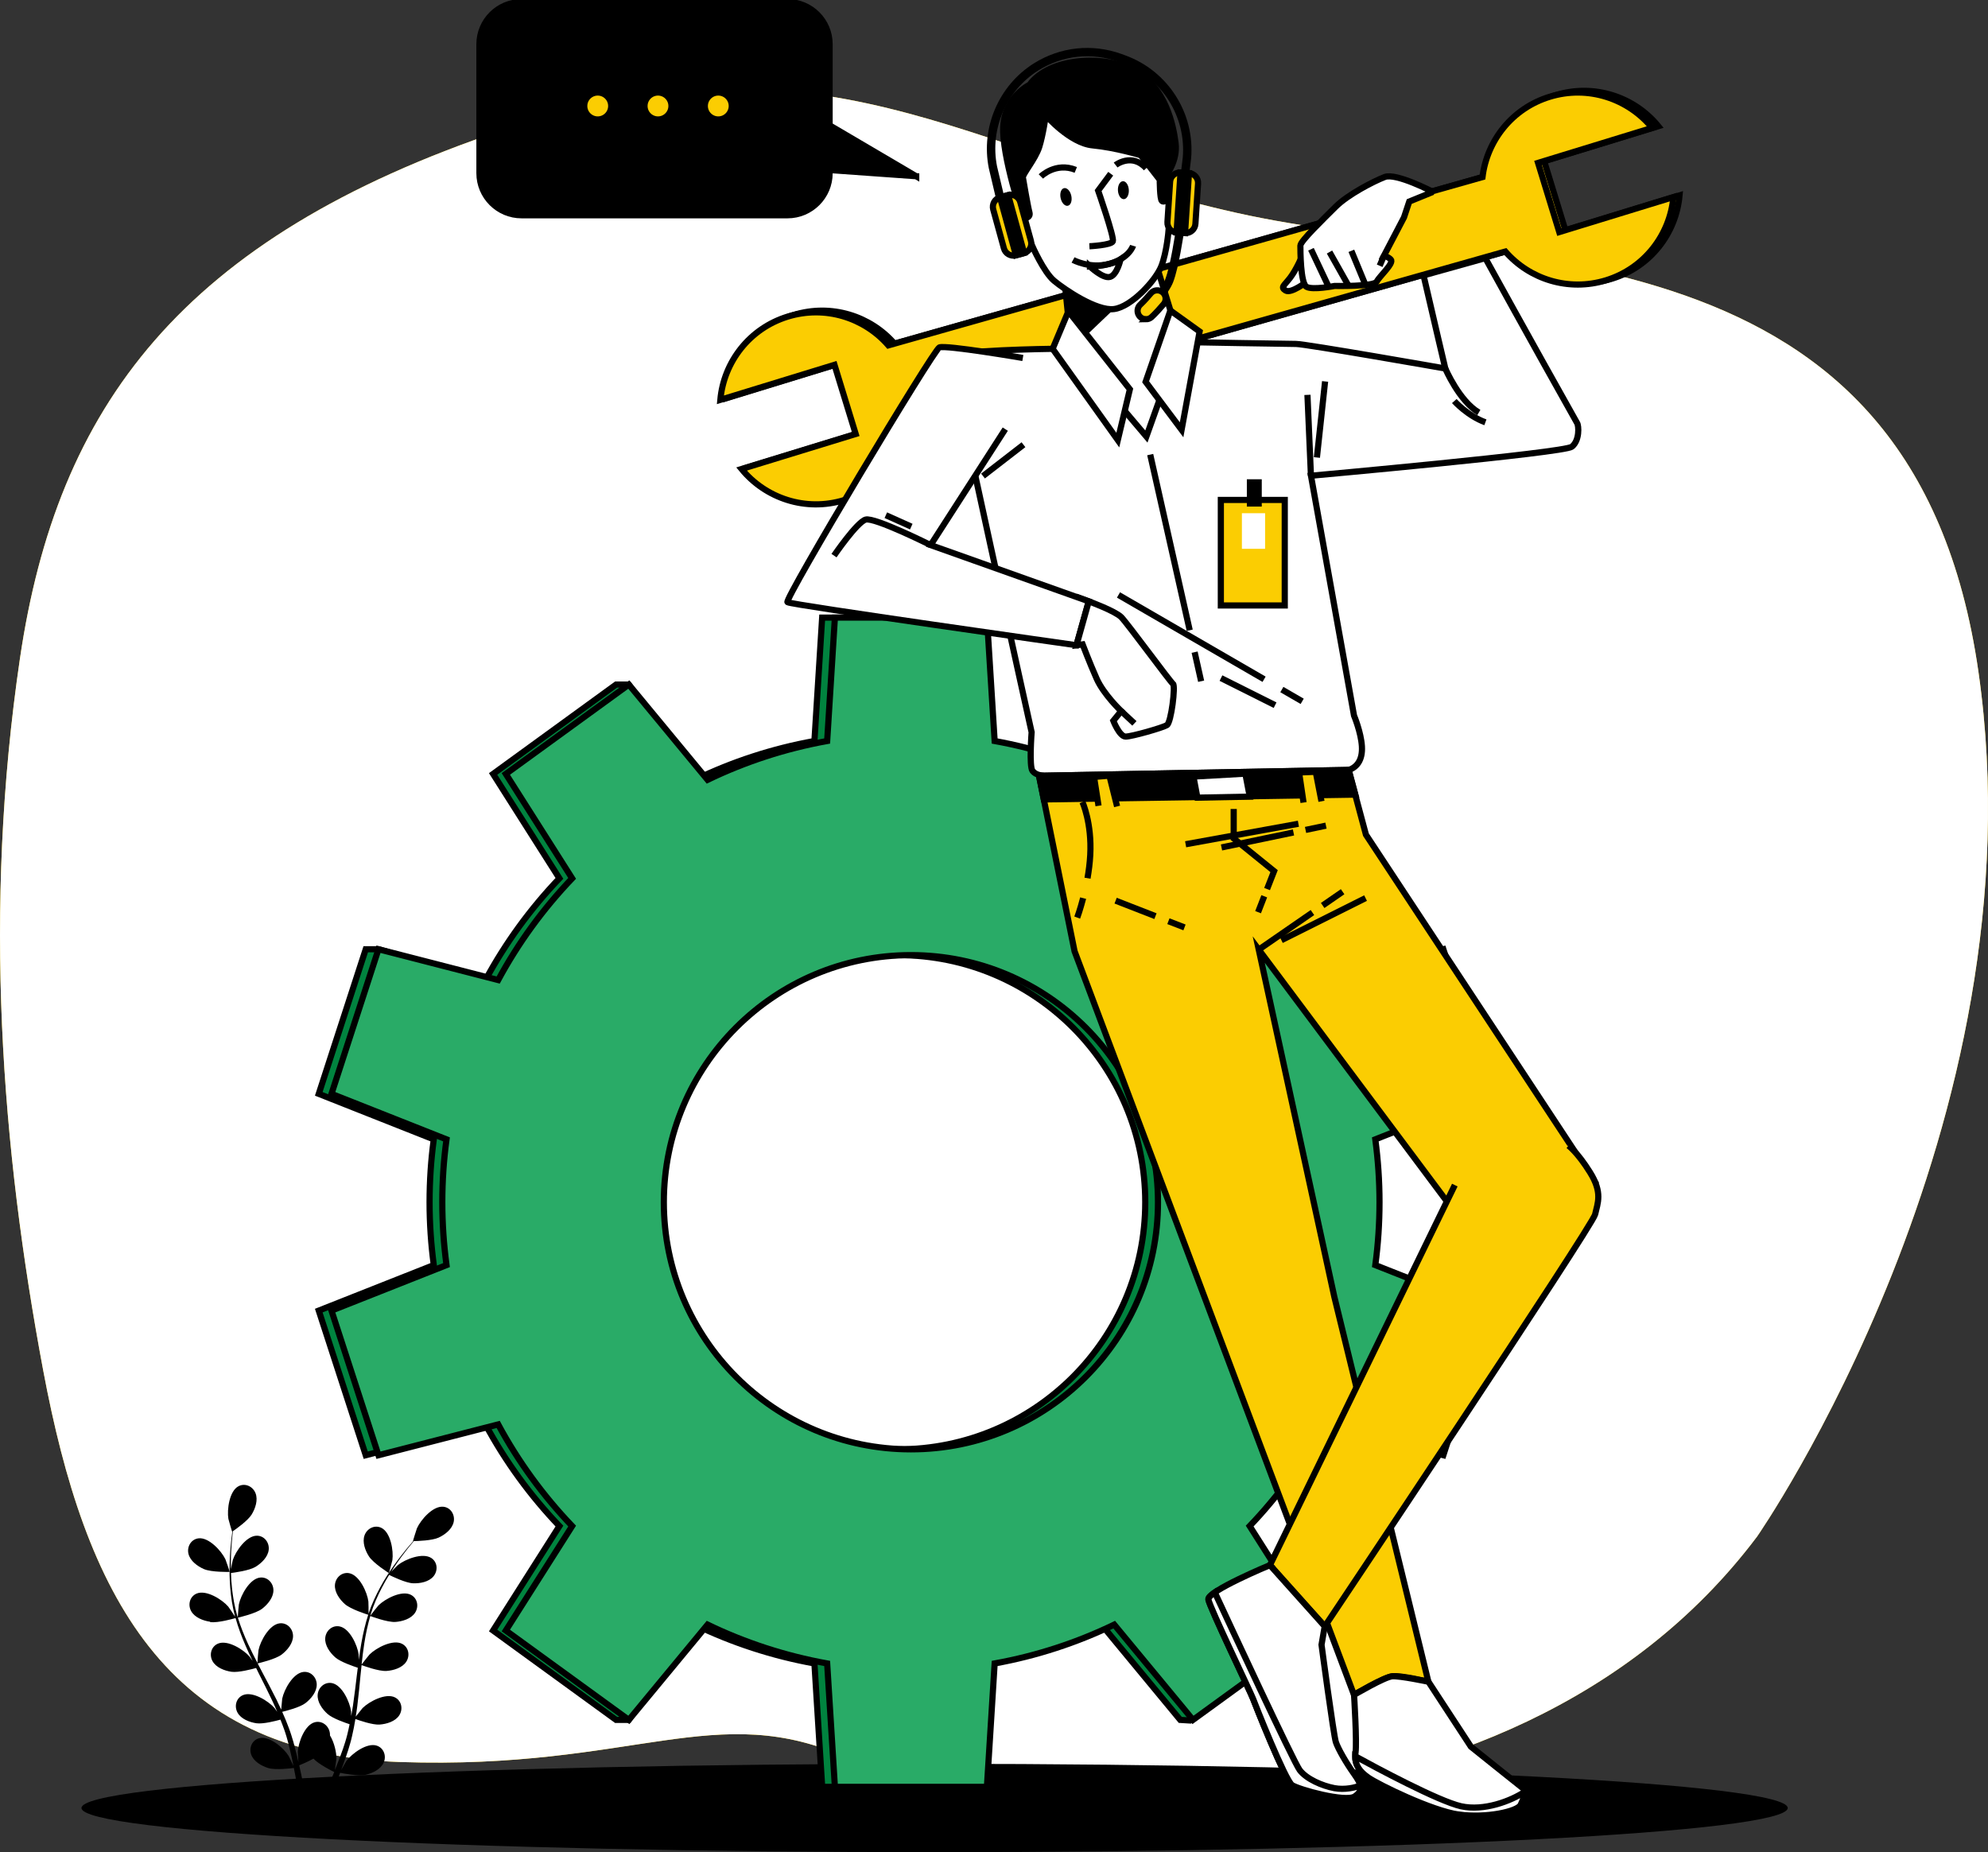 <svg width="322" height="300" viewBox="0 0 322 300" fill="none" xmlns="http://www.w3.org/2000/svg">
<rect x="0" y="0" width="322" height="300" fill="#333333" stroke="none"/>
<g clip-path="url(#clip0_42_309)">
<path d="M284.608 248.865C284.608 248.865 330.936 182.211 320.462 108.885C309.987 35.56 244.336 44.314 200.261 34.471C156.191 24.635 133.5 3.594 81.434 21.075C29.368 38.562 9.236 65.899 3.233 106.653C-2.77 147.406 0.231 185.859 6.997 221.964C13.769 258.069 26.714 284.112 64.78 285.399C102.846 286.685 115.975 275.073 137.461 284.827C158.941 294.588 243.676 303.301 284.614 248.859L284.608 248.865Z" fill="#FBCD02"/>
<path d="M284.608 248.865C284.608 248.865 330.936 182.211 320.462 108.885C309.987 35.56 244.336 44.314 200.261 34.471C156.191 24.635 133.5 3.594 81.434 21.075C29.368 38.562 9.236 65.899 3.233 106.653C-2.77 147.406 0.231 185.859 6.997 221.964C13.769 258.069 26.714 284.112 64.78 285.399C102.846 286.685 115.975 275.073 137.461 284.827C158.941 294.588 243.676 303.301 284.614 248.859L284.608 248.865Z" fill="white"/>
<path d="M151.38 300C227.696 300 289.562 296.797 289.562 292.846C289.562 288.895 227.696 285.692 151.38 285.692C75.063 285.692 13.197 288.895 13.197 292.846C13.197 296.797 75.063 300 151.38 300Z" fill="black"/>
<path d="M33.023 254.148C34.234 254.679 37.195 254.611 37.202 254.611C37.236 254.611 36.562 252.671 36.508 252.555C35.854 251.193 33.799 248.947 32.131 249.172C30.927 249.335 30.253 250.54 30.525 251.677C30.804 252.834 31.995 253.698 33.023 254.148Z" fill="black"/>
<path d="M34.044 262.731C35.303 262.915 37.944 262.146 38.155 262.085C38.57 263.569 39.121 265.053 39.761 266.523C40.121 267.367 40.516 268.204 40.925 269.035C40.686 268.681 40.462 268.368 40.428 268.327C39.441 267.183 36.868 265.563 35.31 266.223C34.187 266.7 33.86 268.041 34.425 269.062C34.997 270.103 36.371 270.621 37.488 270.784C38.617 270.948 40.884 270.342 41.483 270.172C41.639 270.491 41.796 270.811 41.952 271.125C42.721 272.649 43.49 274.167 44.198 275.678C44.45 276.209 44.675 276.747 44.906 277.278C44.688 276.965 44.511 276.699 44.477 276.665C43.49 275.529 40.918 273.902 39.359 274.562C38.236 275.039 37.91 276.38 38.474 277.401C39.046 278.442 40.421 278.959 41.537 279.123C42.619 279.279 44.716 278.735 45.423 278.537C45.641 279.089 45.859 279.647 46.05 280.191C46.165 280.566 46.308 280.92 46.41 281.308C46.519 281.689 46.621 282.063 46.723 282.431C46.894 283.153 47.077 283.895 47.234 284.602C47.343 285.093 47.438 285.562 47.533 286.039C47.288 285.508 46.791 284.473 46.737 284.391C45.934 283.112 43.633 281.117 42 281.539C40.822 281.839 40.292 283.112 40.693 284.214C41.102 285.331 42.381 286.052 43.456 286.379C44.641 286.74 47.268 286.413 47.594 286.365C47.751 287.148 47.901 287.917 48.023 288.639C48.119 289.177 48.207 289.687 48.282 290.184H49.33C49.228 289.633 49.119 289.061 49.003 288.455C48.847 287.659 48.663 286.808 48.466 285.937C48.663 285.855 49.779 285.406 50.773 284.854C51.637 285.787 53.849 286.883 54.135 287.026C53.836 287.768 53.536 288.482 53.237 289.156C53.08 289.51 52.931 289.851 52.781 290.184H53.89C53.979 289.973 54.067 289.769 54.156 289.544C54.462 288.796 54.782 287.986 55.095 287.148C55.415 287.216 58.008 287.741 59.219 287.468C60.315 287.223 61.649 286.597 62.139 285.515C62.622 284.453 62.187 283.139 61.036 282.751C59.437 282.213 56.994 284.031 56.095 285.242C56.041 285.31 55.558 286.154 55.258 286.692C55.387 286.352 55.51 286.018 55.639 285.671C55.898 284.977 56.129 284.276 56.381 283.52C56.49 283.153 56.606 282.778 56.715 282.404C56.837 282.036 56.912 281.628 57.014 281.233C57.232 280.321 57.409 279.381 57.565 278.435C58.178 278.66 60.356 279.415 61.479 279.334C62.602 279.252 64.011 278.844 64.664 277.843C65.304 276.863 65.072 275.501 63.99 274.943C62.493 274.167 59.798 275.597 58.729 276.659C58.661 276.727 57.98 277.578 57.62 278.047C57.708 277.475 57.804 276.911 57.872 276.325C58.083 274.651 58.239 272.949 58.403 271.254C58.45 270.737 58.511 270.219 58.566 269.702C58.784 269.784 61.349 270.743 62.615 270.648C63.738 270.566 65.147 270.158 65.801 269.157C66.44 268.177 66.209 266.816 65.127 266.257C63.63 265.481 60.934 266.911 59.866 267.973C59.784 268.055 58.804 269.28 58.573 269.6C58.695 268.456 58.825 267.326 59.001 266.21C59.24 264.671 59.559 263.174 59.975 261.751C60.077 261.792 62.752 262.8 64.045 262.711C65.168 262.629 66.576 262.221 67.23 261.22C67.87 260.24 67.638 258.879 66.556 258.32C65.059 257.544 62.364 258.974 61.295 260.036C61.213 260.118 60.158 261.438 59.988 261.69C60.016 261.608 60.029 261.513 60.056 261.431C60.519 259.913 61.159 258.504 61.826 257.211C62.207 256.462 62.622 255.761 63.031 255.094C63.507 255.332 65.712 256.401 66.89 256.449C68.013 256.496 69.462 256.238 70.218 255.319C70.96 254.413 70.885 253.038 69.871 252.364C68.462 251.432 65.63 252.555 64.453 253.494C64.392 253.542 63.793 254.134 63.371 254.577C63.562 254.277 63.752 253.964 63.943 253.685C64.65 252.623 65.358 251.69 65.998 250.874C66.366 250.411 66.706 250.002 67.026 249.621C67.618 249.607 70.007 249.539 71.055 249.049C72.076 248.573 73.24 247.681 73.485 246.51C73.723 245.367 73.022 244.182 71.817 244.053C70.136 243.869 68.142 246.17 67.529 247.552C67.475 247.674 66.862 249.628 66.89 249.628C66.89 249.628 66.917 249.628 66.924 249.628C66.604 249.989 66.27 250.377 65.91 250.812C65.256 251.622 64.521 252.534 63.786 253.59C63.051 254.638 62.282 255.802 61.588 257.095C60.887 258.395 60.213 259.798 59.709 261.329C59.709 261.35 59.703 261.363 59.696 261.384C59.703 260.887 59.682 259.505 59.668 259.396C59.478 257.898 58.219 255.128 56.558 254.815C55.36 254.597 54.346 255.53 54.251 256.694C54.156 257.885 55.013 259.069 55.857 259.818C56.803 260.662 59.43 261.486 59.641 261.547C59.172 263.011 58.811 264.556 58.532 266.135C58.368 267.04 58.239 267.952 58.117 268.871C58.117 268.443 58.103 268.061 58.096 268.007C57.906 266.509 56.647 263.739 54.986 263.433C53.788 263.208 52.774 264.147 52.679 265.311C52.583 266.503 53.441 267.687 54.285 268.436C55.136 269.198 57.361 269.94 57.953 270.131C57.913 270.485 57.865 270.839 57.817 271.186C57.613 272.881 57.422 274.569 57.177 276.223C57.096 276.808 56.987 277.373 56.885 277.945C56.885 277.564 56.871 277.244 56.864 277.196C56.674 275.699 55.415 272.928 53.761 272.615C52.563 272.397 51.549 273.33 51.454 274.494C51.358 275.678 52.216 276.87 53.06 277.618C53.87 278.347 55.925 279.048 56.626 279.279C56.504 279.865 56.381 280.443 56.238 281.002C56.129 281.383 56.054 281.75 55.925 282.125C55.803 282.499 55.687 282.867 55.564 283.234C55.313 283.929 55.054 284.65 54.788 285.324C54.605 285.794 54.428 286.236 54.244 286.685C54.333 286.107 54.489 284.97 54.489 284.875C54.51 283.874 54.156 282.247 53.448 281.097C53.448 280.947 53.448 280.804 53.42 280.654C53.237 279.504 52.155 278.646 50.977 278.959C49.344 279.395 48.309 282.261 48.234 283.765C48.234 283.854 48.289 284.82 48.336 285.433C48.255 285.079 48.18 284.732 48.091 284.371C47.921 283.649 47.731 282.935 47.526 282.166C47.418 281.798 47.302 281.424 47.186 281.049C47.084 280.675 46.921 280.294 46.791 279.906C46.471 279.021 46.097 278.143 45.709 277.271C46.342 277.122 48.575 276.55 49.473 275.862C50.365 275.175 51.311 274.052 51.304 272.86C51.297 271.696 50.358 270.682 49.146 270.811C47.465 270.995 46.009 273.67 45.709 275.147C45.689 275.243 45.594 276.325 45.546 276.917C45.308 276.393 45.069 275.869 44.811 275.345C44.062 273.834 43.252 272.329 42.456 270.818C42.211 270.355 41.973 269.892 41.734 269.43C41.959 269.375 44.634 268.756 45.634 267.986C46.526 267.299 47.472 266.183 47.465 264.985C47.458 263.821 46.519 262.806 45.308 262.936C43.627 263.119 42.17 265.795 41.871 267.272C41.85 267.381 41.707 268.946 41.694 269.341C41.163 268.32 40.646 267.306 40.176 266.278C39.529 264.862 38.965 263.439 38.529 262.023C38.631 261.996 41.422 261.363 42.456 260.574C43.348 259.886 44.294 258.77 44.287 257.572C44.28 256.408 43.341 255.393 42.129 255.523C40.448 255.707 38.992 258.382 38.692 259.859C38.665 259.975 38.515 261.656 38.515 261.962C38.488 261.881 38.454 261.792 38.427 261.71C37.978 260.192 37.733 258.661 37.576 257.218C37.481 256.38 37.44 255.57 37.413 254.788C37.944 254.72 40.373 254.4 41.374 253.794C42.34 253.208 43.402 252.201 43.525 251.017C43.647 249.853 42.824 248.75 41.605 248.743C39.917 248.743 38.175 251.241 37.712 252.671C37.685 252.745 37.515 253.569 37.406 254.168C37.406 253.814 37.386 253.447 37.392 253.106C37.392 251.827 37.474 250.663 37.556 249.628C37.603 249.042 37.664 248.512 37.719 248.015C38.209 247.681 40.162 246.299 40.761 245.312C41.347 244.352 41.83 242.964 41.387 241.854C40.959 240.765 39.72 240.166 38.638 240.724C37.141 241.5 36.746 244.523 36.991 246.007C37.011 246.136 37.576 248.103 37.603 248.089C37.603 248.089 37.624 248.076 37.63 248.069C37.562 248.546 37.501 249.056 37.44 249.614C37.338 250.649 37.229 251.82 37.202 253.099C37.168 254.379 37.168 255.775 37.297 257.238C37.426 258.708 37.637 260.247 38.066 261.806C38.066 261.826 38.08 261.84 38.08 261.86C37.814 261.445 37.032 260.301 36.964 260.22C35.977 259.076 33.404 257.456 31.845 258.116C30.729 258.593 30.396 259.934 30.961 260.955C31.532 261.996 32.907 262.514 34.023 262.677L34.044 262.731Z" fill="black"/>
<path d="M62.997 254.801C62.997 254.801 63.534 252.834 63.555 252.705C63.766 251.214 63.289 248.205 61.765 247.47C60.669 246.939 59.444 247.579 59.049 248.675C58.641 249.798 59.158 251.166 59.77 252.112C60.492 253.222 62.997 254.801 62.997 254.801Z" fill="black"/>
<path d="M221.38 194.729C221.38 191.278 221.141 187.881 220.699 184.546L239.327 177.174L231.718 153.751L212.328 158.74C209.081 152.716 205.038 147.182 200.349 142.274L211.089 125.358L191.168 110.88L178.413 126.311C172.363 123.391 165.863 121.254 159.043 120.022L157.791 100.036H133.167L131.914 120.022C125.095 121.254 118.595 123.391 112.545 126.311L101.852 110.88H99.79L79.869 125.358L90.609 142.274C85.919 147.182 81.883 152.716 78.63 158.74L61.302 153.751H59.24L51.631 177.174L70.259 184.546C69.809 187.874 69.578 191.271 69.578 194.729C69.578 198.187 69.816 201.577 70.259 204.912L51.631 212.284L59.24 235.707L78.63 230.718C81.876 236.742 85.919 242.276 90.609 247.184L79.869 264.1L99.79 278.578H101.852L112.545 263.147C118.595 266.067 125.095 268.204 131.914 269.436L133.167 289.422H157.791L159.043 269.436C165.863 268.204 172.363 266.067 178.413 263.147L191.168 278.578L192.74 278.673L211.089 264.106L200.349 247.191C205.038 242.283 209.074 236.749 212.328 230.725L231.718 235.714L239.327 212.291L220.699 204.919C221.148 201.591 221.38 198.194 221.38 194.736V194.729ZM145.479 234.754C123.38 234.754 105.459 216.838 105.459 194.729C105.459 172.62 123.38 154.704 145.479 154.704C167.578 154.704 185.498 172.627 185.498 194.729C185.498 216.831 167.585 234.754 145.479 234.754Z" fill="#01833F" stroke="black" stroke-miterlimit="10"/>
<path d="M223.442 194.729C223.442 191.278 223.204 187.881 222.761 184.546L241.389 177.174L233.78 153.751L214.39 158.74C211.143 152.716 207.101 147.182 202.411 142.274L213.151 125.358L193.23 110.88L180.475 126.311C174.425 123.391 167.925 121.254 161.105 120.022L159.853 100.036H135.229L133.977 120.022C127.157 121.254 120.657 123.391 114.607 126.311L101.852 110.88L81.931 125.358L92.671 142.274C87.981 147.182 83.945 152.716 80.692 158.74L61.302 153.751L53.693 177.174L72.321 184.546C71.872 187.874 71.64 191.271 71.64 194.729C71.64 198.187 71.879 201.577 72.321 204.912L53.693 212.284L61.302 235.707L80.692 230.718C83.939 236.742 87.981 242.276 92.671 247.184L81.931 264.1L101.852 278.578L114.607 263.147C120.657 266.067 127.157 268.204 133.977 269.436L135.229 289.422H159.853L161.105 269.436C167.925 268.204 174.425 266.067 180.475 263.147L193.23 278.578L213.151 264.1L202.411 247.184C207.101 242.276 211.137 236.742 214.39 230.718L233.78 235.707L241.389 212.284L222.761 204.912C223.21 201.584 223.442 198.187 223.442 194.729ZM147.541 234.754C125.442 234.754 107.522 216.838 107.522 194.729C107.522 172.62 125.435 154.704 147.541 154.704C169.647 154.704 187.561 172.627 187.561 194.729C187.561 216.831 169.647 234.754 147.541 234.754Z" fill="#29AB67" stroke="black" stroke-miterlimit="10"/>
<path d="M148.399 28.549L134.371 20.299V7.161C134.371 3.397 131.316 0.34 127.552 0.34H84.476C80.713 0.34 77.657 3.397 77.657 7.161V28.045C77.657 31.809 80.713 34.866 84.476 34.866H127.552C131.316 34.866 134.371 31.809 134.371 28.045V27.541L148.399 28.542V28.549Z" fill="black" stroke="black" stroke-miterlimit="10"/>
<path d="M99.001 17.167C99.001 18.372 98.02 19.352 96.816 19.352C95.611 19.352 94.631 18.372 94.631 17.167C94.631 15.963 95.611 14.982 96.816 14.982C98.02 14.982 99.001 15.963 99.001 17.167Z" fill="#FBCD02" stroke="black" stroke-miterlimit="10"/>
<path d="M108.76 17.167C108.76 18.372 107.78 19.352 106.576 19.352C105.371 19.352 104.391 18.372 104.391 17.167C104.391 15.963 105.371 14.982 106.576 14.982C107.78 14.982 108.76 15.963 108.76 17.167Z" fill="#FBCD02" stroke="black" stroke-miterlimit="10"/>
<path d="M118.527 17.167C118.527 18.372 117.547 19.352 116.342 19.352C115.138 19.352 114.158 18.372 114.158 17.167C114.158 15.963 115.138 14.982 116.342 14.982C117.547 14.982 118.527 15.963 118.527 17.167Z" fill="#FBCD02" stroke="black" stroke-miterlimit="10"/>
<path d="M148.589 67.73L244.82 40.468C248.726 44.961 255.049 46.989 261.113 45.131C267.341 43.218 271.492 37.752 272.037 31.646L253.552 37.316L250.115 26.112L268.6 20.442C264.72 15.69 258.221 13.492 251.993 15.404C245.936 17.263 241.839 22.491 241.117 28.406L144.887 55.668C140.98 51.175 134.657 49.147 128.593 51.005C122.366 52.918 118.214 58.384 117.669 64.49L136.155 58.82L139.592 70.024L121.106 75.694C124.986 80.446 131.486 82.644 137.713 80.732C143.771 78.873 147.868 73.645 148.589 67.73Z" fill="#FBCD02" stroke="black" stroke-miterlimit="10"/>
<path d="M147.596 68.002L243.826 40.74C247.733 45.233 254.055 47.261 260.12 45.403C266.347 43.49 270.499 38.024 271.043 31.918L252.558 37.589L249.121 26.384L267.606 20.714C263.727 15.963 257.227 13.764 251 15.677C244.942 17.535 240.845 22.763 240.124 28.678L143.893 55.94C139.986 51.448 133.664 49.419 127.599 51.278C121.372 53.19 117.22 58.656 116.676 64.762L135.161 59.092L138.598 70.296L120.113 75.967C123.992 80.718 130.492 82.917 136.72 81.004C142.777 79.145 146.874 73.918 147.596 68.002Z" fill="#FBCD02" stroke="black" stroke-miterlimit="10"/>
<path d="M240.586 41.809L230.575 44.607C232.147 51.414 234.1 59.691 234.1 59.691C234.1 59.691 211.477 55.709 209.918 55.709C208.36 55.709 192.706 55.423 192.706 55.423L170.498 56.499C170.498 56.499 154.15 56.703 154.007 57.84C153.864 58.976 167.095 118.599 167.095 118.599C167.095 118.599 166.666 124.147 167.238 124.862C167.81 125.576 168.66 125.576 169.232 125.713C169.804 125.856 217.174 125.141 218.453 124.719C219.733 124.29 220.726 123.153 220.59 120.88C220.447 118.606 219.311 115.897 219.311 115.897L212.341 77.056C212.341 77.056 253.314 73.36 254.593 72.359C255.873 71.358 255.73 68.942 255.444 68.52C255.274 68.261 246.269 52.149 240.586 41.816V41.809Z" fill="white" stroke="black" stroke-miterlimit="10"/>
<path d="M172.444 45.682L173.54 56.369L185.682 70.705L191.147 55.403L187.261 42.769C187.261 42.769 183.736 46.172 180.339 46.656C176.943 47.139 172.444 45.682 172.444 45.682Z" fill="white" stroke="black" stroke-miterlimit="10"/>
<path d="M180.435 50.059L174.942 55.3L172.921 51.42L172.444 45.682L180.435 50.059Z" fill="black"/>
<path d="M173.05 50.42L170.498 56.498L181.054 71.283L183.007 63.054L173.05 50.42Z" fill="white" stroke="black" stroke-miterlimit="10"/>
<path d="M189.568 50.297L185.56 61.842L191.386 69.616L194.305 53.701L189.568 50.297Z" fill="white" stroke="black" stroke-miterlimit="10"/>
<path d="M165.672 57.983C165.672 57.983 153.156 55.845 152.156 56.274C151.162 56.703 126.973 97.109 127.545 97.538C128.117 97.967 174.35 104.509 174.35 104.509L176.344 97.395L150.733 88.287L162.827 69.507" fill="white"/>
<path d="M165.672 57.983C165.672 57.983 153.156 55.845 152.156 56.274C151.162 56.703 126.973 97.109 127.545 97.538C128.117 97.967 174.35 104.509 174.35 104.509L176.344 97.395L150.733 88.287L162.827 69.507" stroke="black" stroke-miterlimit="10"/>
<path d="M176.344 97.395C176.344 97.395 180.612 98.961 181.605 99.955C182.599 100.949 189.575 110.485 189.997 110.771C190.426 111.057 189.711 117.034 189.004 117.456C188.289 117.884 183.314 119.307 182.32 119.307C181.326 119.307 180.326 116.748 180.326 116.748L181.605 115.182C181.605 115.182 178.76 112.48 177.624 109.92C176.487 107.361 175.351 104.372 175.351 104.372L174.357 104.515L176.351 97.402L176.344 97.395Z" fill="white" stroke="black" stroke-miterlimit="10"/>
<path d="M181.605 115.182L183.742 117.17" stroke="black" stroke-miterlimit="10"/>
<path d="M150.733 88.287C150.733 88.287 141.627 83.733 140.204 84.162C138.782 84.591 135.086 89.996 135.086 89.996" stroke="black" stroke-miterlimit="10"/>
<path d="M143.478 83.448L147.602 85.299" stroke="black" stroke-miterlimit="10"/>
<path d="M193.495 105.632L194.55 110.342" stroke="black" stroke-miterlimit="10"/>
<path d="M186.302 73.632L192.699 102.085" stroke="black" stroke-miterlimit="10"/>
<path d="M207.625 111.69L210.919 113.596" stroke="black" stroke-miterlimit="10"/>
<path d="M181.163 96.367L204.746 110.022" stroke="black" stroke-miterlimit="10"/>
<path d="M197.763 109.832L206.529 114.222" stroke="black" stroke-miterlimit="10"/>
<path d="M212.335 77.049L211.77 63.959" stroke="black" stroke-miterlimit="10"/>
<path d="M168.293 125.658L174.051 154.084L219.311 274.528C219.311 274.528 224.095 271.69 225.511 271.513C226.927 271.336 231.357 272.398 231.357 272.398L216.112 209.997L203.881 153.805L239.504 201.489L258.289 191.387L221.244 135.195L218.433 124.712L168.272 125.658H168.293Z" fill="#FBCD02" stroke="black" stroke-miterlimit="10"/>
<path d="M218.453 124.712L168.293 125.658L169.069 129.484L219.528 128.708L218.453 124.712Z" fill="black" stroke="black" stroke-miterlimit="10"/>
<path d="M193.305 125.787L193.945 129.198L202.425 129.034L201.71 125.311L193.305 125.787Z" fill="white" stroke="black" stroke-miterlimit="10"/>
<path d="M177.93 130.518L177.202 125.842L179.693 125.638L180.938 130.62" fill="#FBCD02"/>
<path d="M177.93 130.518L177.202 125.842L179.693 125.638L180.938 130.62" stroke="black" stroke-miterlimit="10"/>
<path d="M211.137 129.994L210.415 125.12L213.11 125.011L214.043 129.79" fill="#FBCD02"/>
<path d="M211.137 129.994L210.415 125.12L213.11 125.011L214.043 129.79" stroke="black" stroke-miterlimit="10"/>
<path d="M204.773 145.174L203.773 147.747" stroke="black" stroke-miterlimit="10"/>
<path d="M199.825 131.036V135.807L206.366 141.103L205.229 144.003" stroke="black" stroke-miterlimit="10"/>
<path d="M192.039 136.747L210.306 133.425" stroke="black" stroke-miterlimit="10"/>
<path d="M209.51 134.834L197.851 137.264" stroke="black" stroke-miterlimit="10"/>
<path d="M214.771 133.731L211.463 134.426" stroke="black" stroke-miterlimit="10"/>
<path d="M175.439 145.473C174.942 147.379 174.479 148.625 174.479 148.625" stroke="black" stroke-miterlimit="10"/>
<path d="M175.323 129.906C175.323 129.906 176.868 133.282 176.589 138.489C176.521 139.783 176.351 141.056 176.147 142.247" stroke="black" stroke-miterlimit="10"/>
<path d="M214.233 146.665L217.466 144.432" stroke="black" stroke-miterlimit="10"/>
<path d="M203.895 153.805L212.58 147.808" stroke="black" stroke-miterlimit="10"/>
<path d="M207.55 152.287L221.182 145.467" stroke="black" stroke-miterlimit="10"/>
<path d="M189.248 149.21L191.855 150.218" stroke="black" stroke-miterlimit="10"/>
<path d="M180.7 145.882L187.152 148.394" stroke="black" stroke-miterlimit="10"/>
<path d="M235.638 191.952L205.692 253.515L214.574 263.433C214.574 263.433 257.949 198.568 258.364 196.703C258.779 194.845 259.602 193.191 257.54 189.889C255.478 186.581 254.028 185.553 254.028 185.553" fill="#FBCD02"/>
<path d="M235.638 191.952L205.692 253.515L214.574 263.433C214.574 263.433 257.949 198.568 258.364 196.703C258.779 194.845 259.602 193.191 257.54 189.889C255.478 186.581 254.028 185.553 254.028 185.553" stroke="black" stroke-miterlimit="10"/>
<path d="M231.371 272.404L238.245 282.914C238.245 282.914 246.31 289.388 246.8 289.755C247.29 290.123 246.8 291.219 246.31 292.322C245.82 293.424 240.688 294.52 236.292 293.908C231.895 293.295 223.217 289.02 221.632 287.917C220.046 286.815 219.311 285.596 219.556 283.888C219.801 282.179 219.318 274.528 219.318 274.528C219.318 274.528 224.279 271.601 225.518 271.513C226.757 271.424 231.364 272.397 231.364 272.397L231.371 272.404Z" fill="white" stroke="black" stroke-miterlimit="10"/>
<path d="M236.292 293.908C240.688 294.52 245.82 293.418 246.31 292.322C246.671 291.518 247.025 290.715 246.998 290.198C244.752 291.702 240.362 293.39 236.659 292.567C232.998 291.75 222.816 286.284 219.508 284.473C219.495 285.889 220.23 286.951 221.632 287.924C223.217 289.027 231.895 293.302 236.292 293.915V293.908Z" fill="white" stroke="black" stroke-miterlimit="10"/>
<path d="M205.692 253.508C205.692 253.508 195.483 257.735 195.728 259.083C195.973 260.431 202.568 274.113 202.935 275.093C203.303 276.073 208.19 288.414 209.285 289.143C210.388 289.878 217.963 291.954 219.426 290.974C220.89 289.994 220.529 289.02 219.304 287.305C218.079 285.596 216.738 283.275 216.37 282.172C216.003 281.07 214.05 266.407 214.05 266.407L214.567 263.419L205.685 253.501L205.692 253.508Z" fill="white" stroke="black" stroke-miterlimit="10"/>
<path d="M220.338 289.19C219.556 289.544 217.807 289.946 216.132 289.633C214.179 289.265 211.613 288.169 210.51 286.699C209.53 285.392 199.022 262.786 196.762 257.926C196.089 258.395 195.673 258.804 195.728 259.083C195.973 260.424 202.568 274.113 202.935 275.093C203.303 276.073 208.19 288.414 209.285 289.143C210.388 289.878 217.963 291.954 219.426 290.974C220.25 290.422 220.495 289.871 220.332 289.19H220.338Z" fill="white" stroke="black" stroke-miterlimit="10"/>
<path d="M234.1 59.691C234.1 59.691 236.353 64.966 239.531 66.818" stroke="black" stroke-miterlimit="10"/>
<path d="M235.557 64.96C235.557 64.96 237.673 67.342 240.593 68.404" stroke="black" stroke-miterlimit="10"/>
<path d="M214.628 61.781L213.301 74.102" stroke="black" stroke-miterlimit="10"/>
<path d="M165.774 72.032L159.22 77.103" stroke="black" stroke-miterlimit="10"/>
<path d="M164.794 32.647C164.794 32.647 162.582 30.965 161.793 34.151C160.997 37.33 164.005 40.073 164.883 40.25C165.768 40.427 167.183 39.808 167.183 39.808C167.183 39.808 169.041 44.048 170.716 45.464C172.397 46.88 177.61 50.413 180.435 50.059C183.259 49.705 187.241 45.376 188.119 43.075C189.003 40.774 189.269 37.33 189.269 37.33C189.269 37.33 193.244 36.622 193.244 32.558C193.244 28.494 191.032 28.317 189.977 28.848L188.915 29.379L187.853 22.572L167.884 15.507L164.441 28.14L164.794 32.647Z" fill="white" stroke="black" stroke-miterlimit="10"/>
<path d="M166.741 13.737C166.741 13.737 162.766 15.684 162.501 20.455C162.235 25.227 165.679 35.39 165.679 35.39C165.679 35.39 167.006 35.39 166.741 34.416C166.476 33.443 165.768 29.291 165.679 28.76C165.591 28.229 167.714 25.758 168.327 23.811C168.946 21.864 169.389 18.685 169.389 18.685C169.389 18.685 173.275 23.192 176.984 23.546C180.693 23.9 184.757 25.138 184.757 25.138L187.846 29.114C187.846 29.114 187.846 32.293 188.2 32.558C188.554 32.824 188.908 32.47 188.997 31.85C189.085 31.231 188.908 28.406 188.908 28.406C188.908 28.406 190.766 26.023 190.412 23.192C190.058 20.367 188.82 14.091 183.783 11.443C178.747 8.795 170.001 9.319 166.734 13.743L166.741 13.737Z" fill="black" stroke="black" stroke-miterlimit="10"/>
<path d="M173.52 31.714C173.69 32.504 173.445 33.225 172.962 33.327C172.485 33.429 171.961 32.878 171.791 32.089C171.621 31.299 171.866 30.577 172.349 30.475C172.832 30.373 173.35 30.924 173.52 31.714Z" fill="black"/>
<path d="M182.837 30.754C182.885 31.558 182.531 32.231 182.041 32.259C181.551 32.286 181.122 31.66 181.074 30.856C181.027 30.053 181.381 29.379 181.871 29.352C182.361 29.325 182.79 29.951 182.837 30.754Z" fill="black"/>
<path d="M179.904 28.14L177.869 30.877C177.869 30.877 180.516 38.474 180.251 39.093C179.985 39.712 176.453 39.889 176.453 39.889" stroke="black" stroke-miterlimit="10"/>
<path d="M173.806 42.102C173.806 42.102 176.542 43.606 179.727 42.721C182.905 41.836 183.525 39.808 183.525 39.808" stroke="black" stroke-miterlimit="10"/>
<path d="M176.542 43.163C176.542 43.163 178.665 45.199 179.809 44.845C180.959 44.491 181.49 42.02 181.49 42.02C181.49 42.02 179.985 43.082 176.542 43.17V43.163Z" stroke="black" stroke-miterlimit="10"/>
<path d="M168.592 28.583C168.592 28.583 170.974 26.2 174.248 27.521" stroke="black" stroke-miterlimit="10"/>
<path d="M180.7 26.731C180.7 26.731 183.348 24.696 185.648 27.262" stroke="black" stroke-miterlimit="10"/>
<path d="M210.898 41.489C210.898 41.489 210.007 43.606 209.006 44.94C208.006 46.274 207.339 46.499 208.231 47.057C209.122 47.615 211.681 45.614 211.681 45.614C211.681 45.614 211.79 42.496 210.905 41.496L210.898 41.489Z" fill="white" stroke="black" stroke-miterlimit="10"/>
<path d="M232.113 31.088C232.113 31.088 226.137 27.956 224.286 28.671C222.435 29.386 218.31 31.517 216.316 33.511C214.322 35.505 210.626 39.059 210.626 39.774C210.626 40.488 210.626 45.893 211.62 46.458C212.614 47.023 216.173 46.315 216.173 46.315C216.173 46.315 222.578 46.458 223 45.6C223.428 44.749 225.844 42.612 225.273 42.04C224.701 41.468 224.136 41.468 224.136 41.468L227.41 35.206L228.261 32.647L232.099 31.081L232.113 31.088Z" fill="white" stroke="black" stroke-miterlimit="10"/>
<path d="M218.882 40.624L221.128 46.05" stroke="black" stroke-miterlimit="10"/>
<path d="M212.341 40.373L215.125 46.274" stroke="black" stroke-miterlimit="10"/>
<path d="M215.343 40.822L218.351 46.158" stroke="black" stroke-miterlimit="10"/>
<path d="M224.143 41.475L223.469 43.048" stroke="black" stroke-miterlimit="10"/>
<path d="M187.445 49.065C187.288 49.065 187.132 49.011 187.003 48.902C186.717 48.657 186.683 48.228 186.928 47.942C187.833 46.88 188.459 45.941 188.738 45.226C189.609 42.98 190.406 37.452 190.419 37.398C190.474 37.024 190.814 36.765 191.188 36.819C191.563 36.874 191.821 37.214 191.767 37.589C191.733 37.82 190.943 43.327 190.011 45.716C189.67 46.587 188.983 47.629 187.969 48.82C187.833 48.977 187.642 49.058 187.452 49.058L187.445 49.065Z" fill="black"/>
<path d="M185.614 51.706C185.233 51.706 184.852 51.55 184.586 51.237C184.096 50.665 184.158 49.807 184.722 49.317C184.722 49.317 185.274 48.827 186.404 47.5C186.894 46.928 187.751 46.86 188.323 47.35C188.895 47.84 188.963 48.698 188.473 49.269C187.2 50.76 186.567 51.318 186.499 51.38C186.24 51.604 185.927 51.713 185.607 51.713L185.614 51.706Z" fill="#FBCD02" stroke="black" stroke-miterlimit="10"/>
<path d="M161.31 32.116L160.159 27.249C158.846 20.659 161.766 13.852 167.435 10.279C171.716 7.583 176.902 7.025 181.66 8.747L182.272 8.972C189.194 11.483 193.577 18.366 192.924 25.697L192.529 28.978L191.175 28.814L191.569 25.554C192.161 18.856 188.153 12.552 181.809 10.245L181.197 10.02C176.841 8.441 172.09 8.951 168.163 11.422C162.977 14.697 160.296 20.932 161.493 26.949L162.644 31.796L161.317 32.109L161.31 32.116Z" fill="black"/>
<path d="M163.277 31.605L161.998 31.957C161.142 32.192 160.64 33.077 160.875 33.932L162.606 40.226C162.841 41.082 163.726 41.584 164.581 41.349L165.861 40.997C166.716 40.762 167.219 39.877 166.983 39.022L165.252 32.728C165.017 31.872 164.133 31.37 163.277 31.605Z" fill="#FBCD02" stroke="black" stroke-miterlimit="10"/>
<path d="M163.297 31.599L161.972 31.964L164.555 41.356L165.88 40.992L163.297 31.599Z" fill="black" stroke="black" stroke-miterlimit="10"/>
<path d="M192.554 28.034L191.229 27.947C190.344 27.889 189.579 28.559 189.521 29.445L189.093 35.959C189.035 36.844 189.705 37.609 190.591 37.667L191.915 37.754C192.8 37.812 193.565 37.142 193.623 36.256L194.051 29.742C194.109 28.857 193.439 28.092 192.554 28.034Z" fill="#FBCD02" stroke="black" stroke-miterlimit="10"/>
<path d="M192.581 28.036L191.209 27.946L190.57 37.666L191.942 37.756L192.581 28.036Z" fill="black" stroke="black" stroke-miterlimit="10"/>
<path d="M208.094 80.977H197.742V98.069H208.094V80.977Z" fill="#FBCD02" stroke="black" stroke-miterlimit="10"/>
<path d="M204.909 83.128H201.152V88.893H204.909V83.128Z" fill="white"/>
<path d="M204.371 77.628H201.955V82.052H204.371V77.628Z" fill="black"/>
</g>
<defs>
<clipPath id="clip0_42_309">
<rect width="322" height="300" fill="white"/>
</clipPath>
</defs>
</svg>
